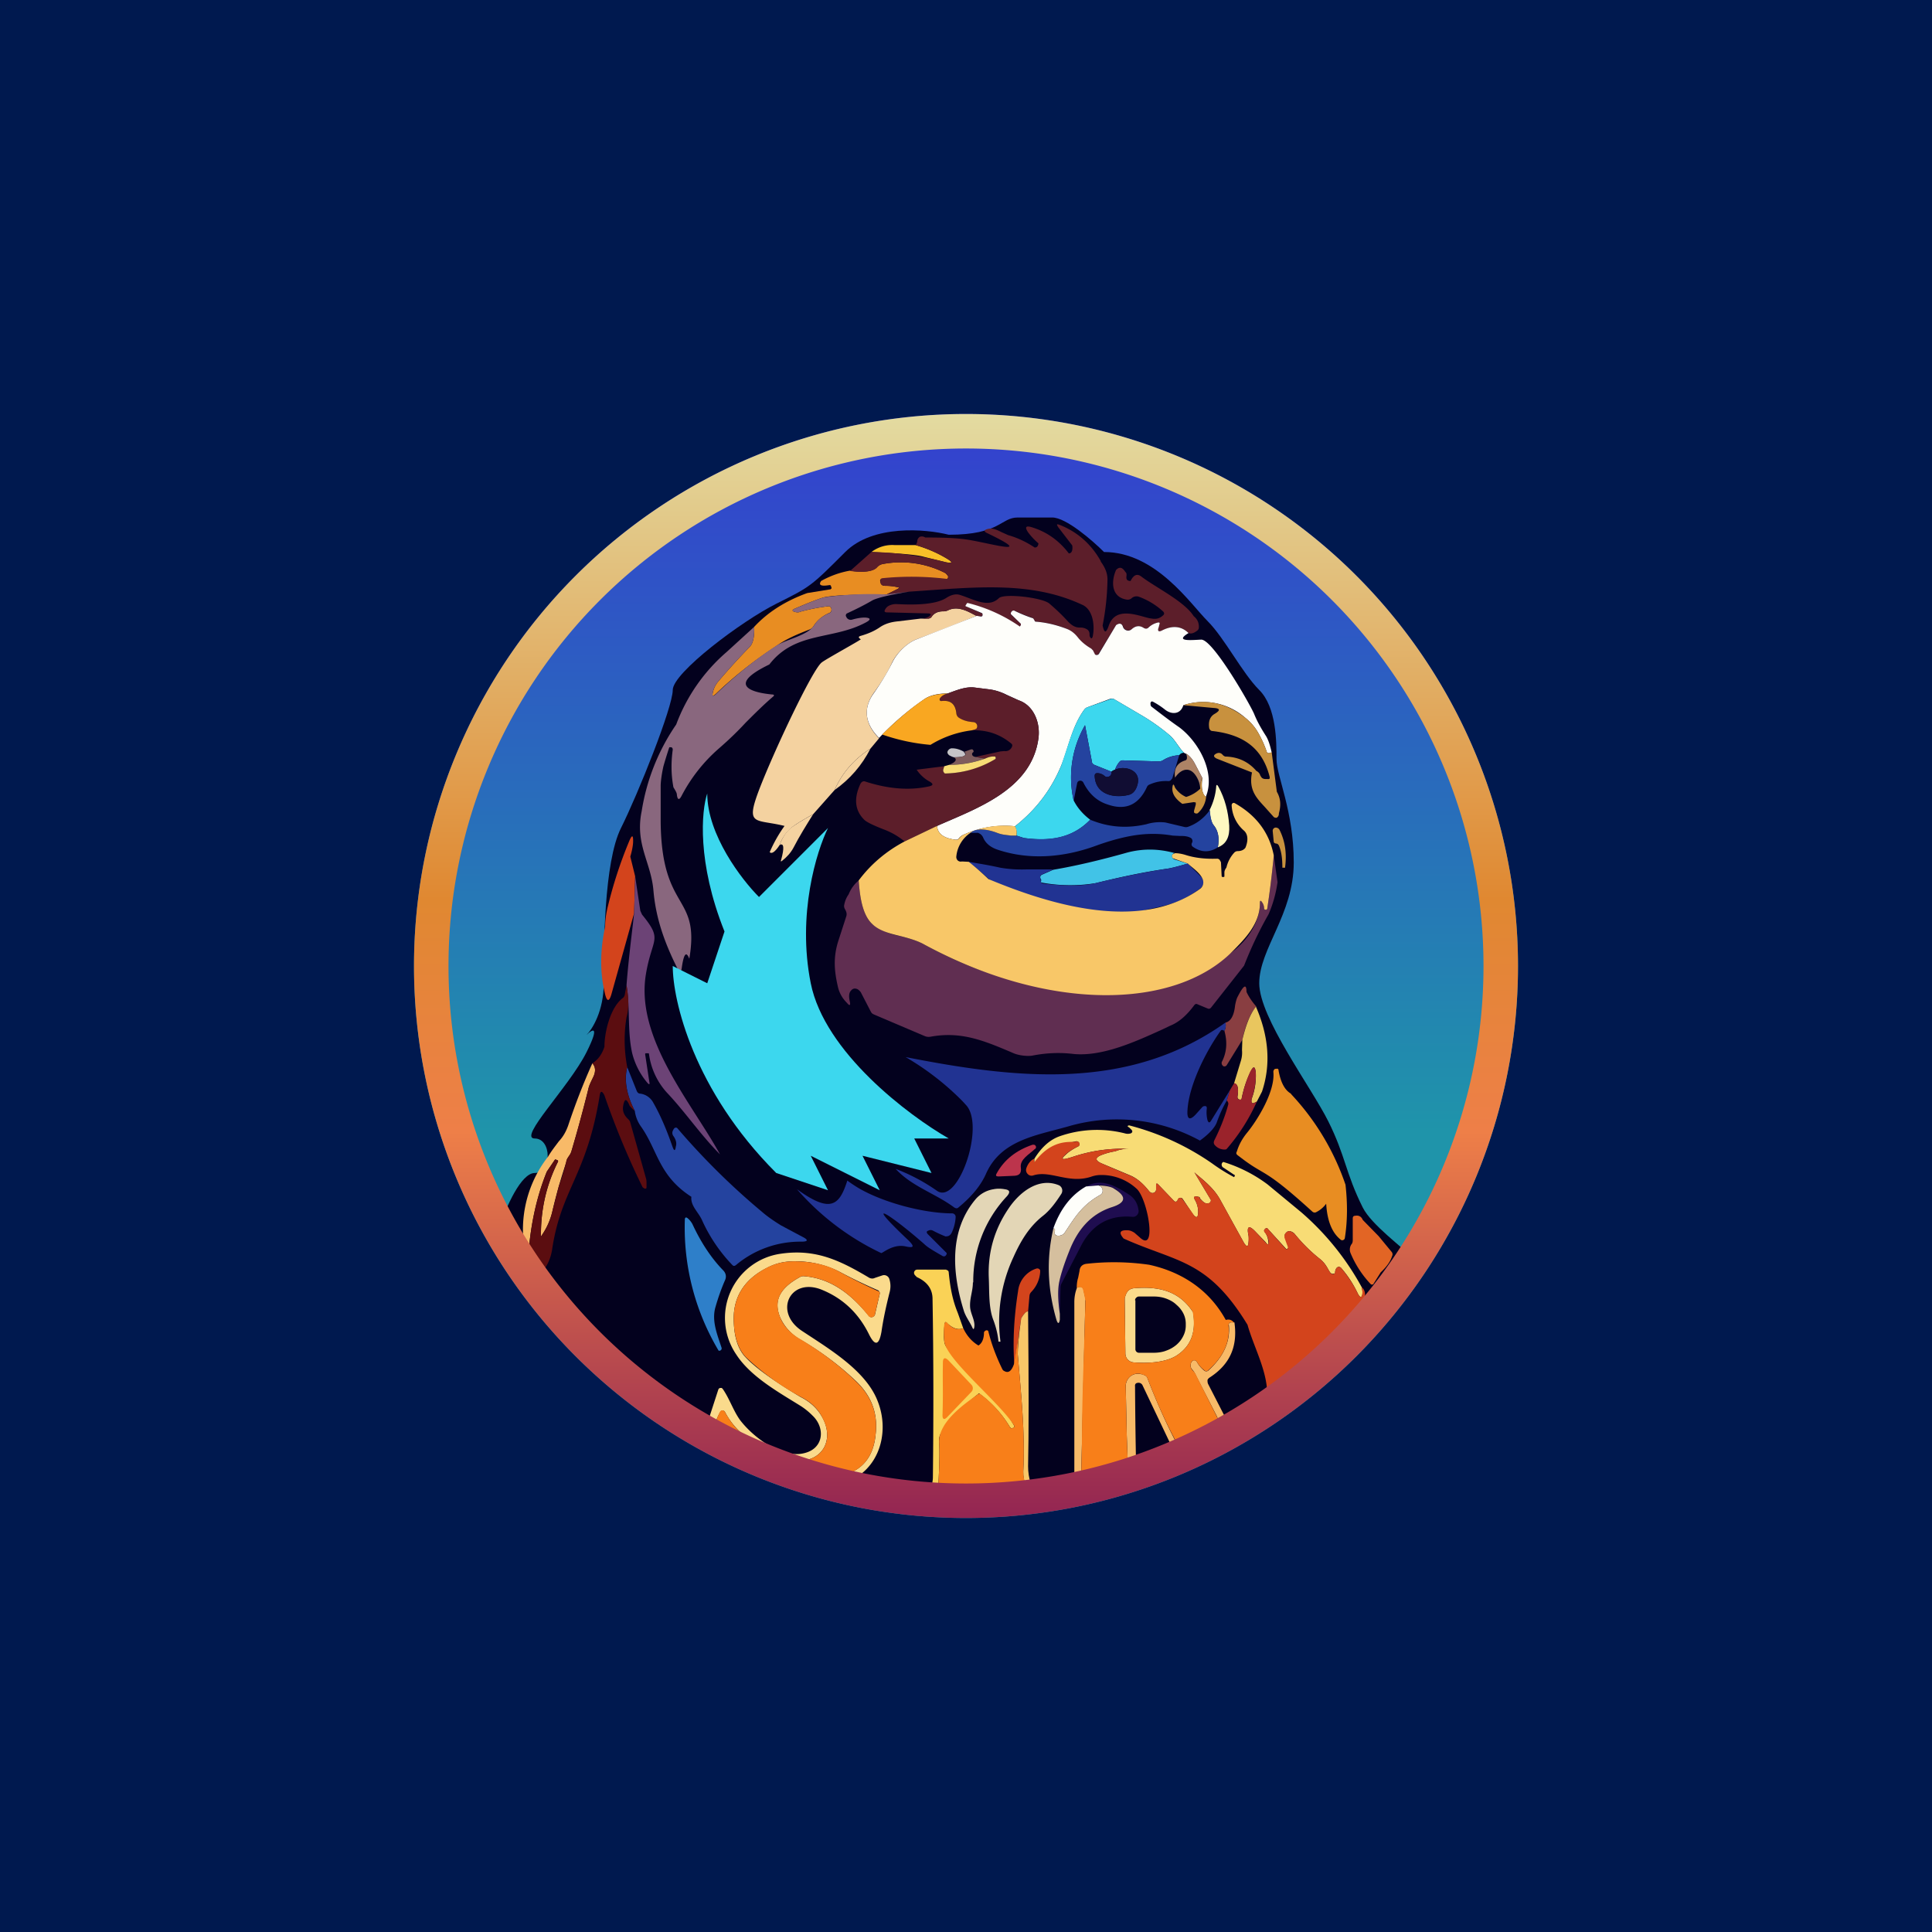 ﻿<?xml version="1.0" standalone="no"?>
<!DOCTYPE svg PUBLIC "-//W3C//DTD SVG 1.1//EN" 
"http://www.w3.org/Graphics/SVG/1.1/DTD/svg11.dtd">
<svg width="56" height="56" viewBox="0 0 56 56" xmlns="http://www.w3.org/2000/svg"><path fill="#00194F" d="M0 0h56v56H0z"/><path d="M44 28a16 16 0 1 1-32 0 16 16 0 0 1 32 0Z" fill="url(#a)"/><path d="M22.5 17.5c1-.5 1-.5 2-1.5.8-.8 2.33-.67 3-.5 1.5 0 1.5-.5 2-.5h1c.4 0 1.17.67 1.5 1 1.5 0 2.5 1.5 3 2s1 1.5 1.5 2 .5 1.5.5 2 .5 1.5.5 3-1 2.5-1 3.5 1.5 3 2 4 .5 1.5 1 2.5c.25.5 1.17 1.17 1.5 1.5l-1 1-1.5 1.5-3 2.5-4.5 2h-4l-4.5-1-4-2-4-5c.17-.5.6-1.5 1-1.5.5 0 .5-1 0-1s1-1.5 1.5-2.5c.4-.8.17-.67 0-.5.17-.17.5-.7.5-1.5 0-1 0-3.5.5-4.5s1.5-3.5 1.5-4 2-2 3-2.5Z" fill="#03011E"/><path d="M25.94 15.8h.6c.35.1.66.24.92.4.16.1.15.13-.03.1l-.65-.16c-.2-.06-.7-.1-1.52-.14a.99.99 0 0 1 .68-.2Z" fill="#F8BF28"/><path d="M26.57 18.53a68 68 0 0 0 1.74-.68l-.05-.02c-.24-.13-.51-.27-.78-.14a.32.32 0 0 1-.14.03c-.15 0-.26.05-.33.15a.12.12 0 0 1-.1.06h-.22a342 342 0 0 1-.67.08c-.2.02-.36.07-.5.16-.17.12-.36.2-.57.26-.07.02-.08.05 0 .1.02.01-1.02.58-1.13.67-.27.2-1.4 2.6-1.82 3.7-.4 1.06-.11.83.74 1.04a4.1 4.1 0 0 0-.43.76c.06.06.16-.01.29-.21.07-.2.18-.36.33-.49.09-.08.3-.21.64-.4l.62-.7c.22-.5.57-.9 1.04-1.2l.25-.3c-.4-.4-.48-.86-.15-1.32.21-.29.4-.59.54-.9.14-.27.43-.55.7-.65Z" fill="#F4D2A0"/><path d="M25.7 17.23c-.9 0-1.5.02-1.8.08-.12.03-.42.14-.88.34-.06.03-.06.06 0 .08.06.02.12.03.18 0a5.53 5.53 0 0 1 .83-.16c.05.02.07.05.07.1a.1.1 0 0 1-.07.1c-.18.08-.34.2-.45.38a.24.24 0 0 1-.1.09c-.36.14-.7.28-1 .5-.61.4-1.2.86-1.74 1.38-.08.07-.1.06-.08-.04a.73.73 0 0 1 .17-.34c.28-.33.58-.66.9-.99.1-.1.14-.3.13-.58.39-.42.9-.75 1.54-.98l.68-.11v-.01l.02-.01a.03.03 0 0 0 0-.03l-.02-.06-.02-.01h-.02c-.25.04-.32 0-.24-.12.27-.15.55-.25.84-.3.2.04.63.07.78-.1a.3.3 0 0 1 .16-.09 2.82 2.82 0 0 1 1.8.25c.04.02.07.06.1.1a.06.06 0 0 1-.01.06.06.06 0 0 1-.06.03 8.47 8.47 0 0 0-1.88 0 .06.06 0 0 0-.02.04l.01.04c.01.08.06.11.13.11.12 0 .25.01.36.04.06 0 .06.02.01.05l-.32.16Z" fill="#E88D22"/><path d="M31.9 16.27c.15.2.21.38.2.57a7.4 7.4 0 0 1-.14 1.29c.05.23.1.23.18 0 .2-.58.88-.27 1.18-.21.13.02.25.05.4-.09.03-.03.03-.06 0-.1a2.1 2.1 0 0 0-.7-.43.21.21 0 0 0-.22.04.17.17 0 0 1-.14.04c-.45-.07-.46-.52-.31-.86.1-.1.18-.08.27.06.03.02.04.06.03.13-.01.09.03.13.12.13.09-.18.19-.22.31-.13.42.32 1.25.72 1.52 1.15.1.08.15.18.15.31 0 .05-.01.08-.05.11-.09.07-.17.1-.25.07-.2-.2-.45-.23-.75-.08-.12.06-.16.02-.11-.1l.01-.05c.01-.03.02-.05 0-.06 0-.02-.02-.02-.06-.01a.57.57 0 0 0-.25.14.12.12 0 0 1-.06.03c-.02 0-.05 0-.08-.02-.12-.08-.24-.06-.35.04a.15.15 0 0 1-.07.03.15.15 0 0 1-.13-.04.16.16 0 0 1-.04-.06c-.04-.1-.1-.12-.21-.05l-.5.82a.08.08 0 0 1-.04.04.08.08 0 0 1-.1-.05.43.43 0 0 0-.03-.08.17.17 0 0 0-.06-.05c-.16-.1-.3-.21-.4-.34a.74.74 0 0 0-.32-.24 2.88 2.88 0 0 0-.87-.2.05.05 0 0 1-.04-.03l-.02-.03a.1.1 0 0 0-.06-.06 3.72 3.72 0 0 1-.5-.2c-.04 0-.07 0-.09.03-.03.04-.03.07 0 .1l.27.25v.04l-.03.04h-.03a4.56 4.56 0 0 0-1.5-.68l-.03.05-.01.03s0 .02.02.02l.45.2.02.01v.04l-.01.03h-.16l-.05-.03c-.24-.13-.51-.27-.78-.14a.32.32 0 0 1-.15.03c-.14 0-.25.05-.32.15a.12.12 0 0 1-.1.06h-.22c.11 0 .2-.03.25-.07.06-.05.05-.07-.03-.08l-1.2-.03c-.07 0-.09-.03-.05-.09a.25.25 0 0 1 .1-.1.46.46 0 0 1 .23-.05c.4.02 1.1.04 1.44-.18.14-.09.27-.12.38-.09.4.12.83.4 1.14.1.15-.15 1.25-.02 1.46.15.2.17.39.35.56.54.1.1.21.17.35.16.07 0 .14.02.2.06.04.03.06.08.06.13 0 .03 0 .06.02.09.03.05.05.04.07-.01.07-.3.02-.79-.3-.93-1.5-.7-3.1-.51-5.02-.38l-.65.08.32-.16c.05-.03.05-.04 0-.05a1.73 1.73 0 0 0-.37-.04c-.07 0-.12-.03-.13-.1v-.05a.06.06 0 0 1 .05-.07 8.48 8.48 0 0 1 1.88.02c.02 0 .03-.03.03-.05v-.03a.22.22 0 0 0-.1-.1 2.82 2.82 0 0 0-1.8-.25.3.3 0 0 0-.16.1c-.15.16-.57.13-.78.1l.62-.55a9.17 9.17 0 0 1 2.17.3c.18.03.19 0 .03-.1a3.9 3.9 0 0 0-.92-.4.24.24 0 0 0 .05-.14c.01-.04.03-.07.07-.1.06-.02.11-.01.16.02.47 0 .88.01 1.21.06.66.1 2.03.51.6-.18-.12-.05-.12-.1.01-.13.14-.03.26.03.38.09l.2.09c.28.08.53.2.77.36.07 0 .1-.04.11-.12a1.93 1.93 0 0 1-.3-.32c-.1-.15-.07-.2.1-.15.43.13.79.38 1.08.76.08 0 .12-.08.1-.23l-.4-.52c-.07-.1-.05-.11.05-.07.5.2.9.55 1.18 1.05Z" fill="#5C1E2A"/><path d="M32.35 18.12c.1-.07.17-.05.2.05a.16.16 0 0 0 .1.1.15.15 0 0 0 .15-.03c.11-.1.23-.12.35-.04.05.03.1.03.14-.01a.57.57 0 0 1 .25-.14c.07-.02.09 0 .06.07l-.01.05c-.05.12-.01.16.1.1.3-.15.56-.12.76.08-.43.26.11.2.37.19.34 0 1.41 1.87 1.53 2.15.08.2.19.4.33.62.07.1.13.27.18.5-.08.03-.12.03-.14-.01a3.2 3.2 0 0 0-.24-.54 1.5 1.5 0 0 0-.38-.45 1.85 1.85 0 0 0-1.8-.37c-.08.27-.34.28-.53.13a2.25 2.25 0 0 0-.35-.23c-.04-.02-.06 0-.07.03a.1.1 0 0 0 0 .05c0 .04.02.06.05.08.26.2.52.4.78.58.54.4 1.07 1.3.77 2.02-.1-.08-.14-.26-.1-.55l-.22-.42c-.08-.15-.17-.24-.25-.28l-.06-.03c-.17-.17-.25-.37-.43-.52-.25-.21-.52-.4-.79-.56l-.8-.47a.14.14 0 0 0-.13-.01l-.65.24a.2.2 0 0 0-.1.08c-.35.48-.46 1.12-.66 1.61-.29.7-.73 1.28-1.34 1.76a2.9 2.9 0 0 0-1.48.24.36.36 0 0 0-.14.1.1.1 0 0 1-.1.05c-.34-.04-.52-.17-.54-.4 1.15-.51 2.74-1.05 2.94-2.54.06-.44-.13-.95-.57-1.1l-.35-.16a1.53 1.53 0 0 0-.52-.16l-.4-.05c-.26-.04-.54.08-.79.17-.3 0-.52.06-.67.16a8.2 8.2 0 0 0-1.32 1.13c-.4-.4-.48-.85-.15-1.3.21-.3.39-.6.54-.9.14-.28.43-.56.7-.66l1.74-.68.12.02c.03 0 .05-.01.05-.04v-.04l-.02-.02-.45-.19c-.03 0-.03-.03-.01-.05l.03-.05h.03a4.56 4.56 0 0 1 1.5.68l.03-.04v-.04l-.26-.25c-.04-.03-.04-.06-.01-.1.03-.04.07-.04.1-.02a4 4 0 0 0 .52.21.1.1 0 0 1 .03.04l.02.03c0 .02.02.03.04.03.26.02.55.08.87.2.14.05.24.13.33.24.1.13.23.24.4.34l.05.05.04.08.02.04a.08.08 0 0 0 .12-.03l.49-.82Z" fill="#FEFEFA"/><path d="M25.29 17.4c.14-.07.5-.16 1.06-.25l-.65.08a10 10 0 0 0-1.8.08c-.12.03-.42.14-.88.34-.06.03-.06.06 0 .08.06.02.12.03.18 0a5.52 5.52 0 0 1 .83-.16c.05.02.07.05.07.1a.1.1 0 0 1-.06.1c-.2.08-.35.2-.46.38-.2.28-.82.39-1.1.58-.61.4-1.19.87-1.74 1.4-.07.06-.1.05-.08-.05a.73.73 0 0 1 .17-.34c.28-.33.58-.66.9-.99.1-.1.14-.3.13-.58l-.8.73A5.14 5.14 0 0 0 19.6 21a6.1 6.1 0 0 0-1 2.51c-.2.96.27 1.48.34 2.3.07.82.33 1.53.7 2.27.05.13.1.12.12-.02.06-.42.13-.5.22-.27.32-1.9-.8-1.33-.83-3.96v-1.08c.01-.18.04-.36.08-.54a13.3 13.3 0 0 1 .17-.55h.05c.03 0 .05.03.05.07-.05.36-.05.72.02 1.09.06.1.1.16.1.22.02.15.07.16.14.02a4.7 4.7 0 0 1 1.06-1.35c.3-.26.56-.51.79-.76.26-.26.52-.52.8-.76.04-.03.03-.06-.03-.06-.72-.07-1.24-.31-.08-.87.75-.97 1.84-.7 2.8-1.22.15-.08.14-.13-.03-.14-.11 0-.23.02-.37.06a.14.14 0 0 1-.16-.06l-.02-.04a.06.06 0 0 1 0-.04.06.06 0 0 1 .03-.04c.28-.13.52-.25.74-.38Z" fill="#89677E"/><path d="m27.16 23.94-.94.45a2.07 2.07 0 0 0-.58-.34c-.31-.12-.5-.21-.58-.28-.28-.27-.32-.62-.12-1.05.04-.07.09-.09.16-.06.63.2 1.23.26 1.8.14.16-.03.17-.08.02-.16a1.05 1.05 0 0 1-.35-.33l.8-.1-.03.1a.1.1 0 0 0 .05.1l.04.01a2.9 2.9 0 0 0 1.43-.44.04.04 0 0 0 0-.04l-.03-.01a.63.63 0 0 0-.28.06l-.28-.05.73-.16.11-.01a.2.2 0 0 0 .21-.1c.03-.05.03-.09-.01-.12-.33-.27-.7-.4-1.15-.38.09-.02.14-.04.15-.06a.11.11 0 0 0 0-.12.12.12 0 0 0-.1-.06.75.75 0 0 1-.42-.13.17.17 0 0 1-.07-.13c-.02-.27-.17-.38-.43-.35h-.02a.05.05 0 0 1-.03-.05v-.02c.04-.07.12-.12.23-.15.25-.09.53-.21.8-.17l.4.05c.17.02.34.08.5.16l.36.16c.44.15.63.66.57 1.1-.2 1.49-1.79 2.03-2.94 2.54Z" fill="#5C1E2A"/><path d="M27.47 20.1c-.11.03-.19.08-.23.15a.05.05 0 0 0 .03.07h.02c.26-.03.4.08.43.35a.17.17 0 0 0 .07.13c.12.08.26.12.42.13a.12.12 0 0 1 .1.06.12.12 0 0 1 0 .12c-.01.02-.06.04-.15.06a3 3 0 0 0-1.19.42 5.69 5.69 0 0 1-1.4-.3c.47-.46.88-.8 1.23-1.03.15-.1.38-.15.67-.16Z" fill="#F9A721"/><path d="m33.1 20.74-.8-.47a.14.14 0 0 0-.13 0l-.65.23a.2.2 0 0 0-.1.08c-.24.33-.37.73-.49 1.1l-.17.51c-.29.7-.73 1.28-1.34 1.76.04.08.06.17.04.27l.22.07c.73.1 1.39.02 1.92-.53-.2-.15-.37-.34-.48-.56a3.03 3.03 0 0 1 .33-2.18l.2 1.06c0 .04.03.07.07.09l.5.2a.28.28 0 0 1 .1-.06.7.7 0 0 1 .13-.23.12.12 0 0 1 .09-.04h.02l1.02.03c.05 0 .1-.01.14-.04.13-.08.28-.13.46-.14a.16.16 0 0 1 .14-.07c-.08-.08-.15-.17-.2-.25-.07-.1-.14-.19-.23-.27-.25-.21-.52-.4-.79-.56Z" fill="#3CD7EE"/><path d="m31.45 21.02.2 1.06c0 .04.03.07.07.09l.5.2c0 .09-.04.14-.12.15a.1.1 0 0 1-.08-.02.35.35 0 0 0-.21-.09c-.06 0-.08.03-.08.08.02.54.56.66.99.55.12-.03.2-.13.25-.3.12-.42-.37-.56-.65-.43a.7.7 0 0 1 .13-.23.13.13 0 0 1 .1-.04l1.03.03c.05 0 .1-.01.14-.04.13-.08.29-.13.46-.14l-.2.67-.05.06a.1.1 0 0 1-.07.02c-.18-.01-.36.02-.54.1a.13.13 0 0 0-.07.06c-.24.53-.62.7-1.14.52-.32-.1-.55-.32-.71-.64a.1.1 0 0 0-.15-.03.1.1 0 0 0-.03.06l-.1.5a3.03 3.03 0 0 1 .33-2.19Z" fill="#24439F"/><path d="M27.94 21.8c.1.1 0 .15-.29.15a.37.37 0 0 1-.1-.04.14.14 0 0 1-.08-.07c-.02-.04 0-.08.03-.11a.13.13 0 0 1 .1-.04c.1 0 .22.03.34.1Z" fill="#C5C4C7"/><path d="M25.23 21.7c-.25.49-.6.89-1.04 1.2.22-.5.57-.9 1.04-1.2Z" fill="#F4D2A0"/><path d="m28.27 21.94.28.05a3.2 3.2 0 0 1-1.04.18c.2-.08.24-.16.14-.22.3 0 .4-.06.3-.16l.2-.07c.03 0 .05 0 .06.03.02.02.01.05-.01.06a.06.06 0 0 0-.02.07c.01.03.04.05.09.06Z" fill="#7F5D5D"/><path d="M34.85 22.55c-.05.09-.07.2-.06.31a.76.76 0 0 0-.13-.38c-.19-.28-.44-.18-.6.06-.04-.26.06-.43.3-.5.05-.02.06-.08.02-.2.08.05.17.14.25.29l.22.42Z" fill="#AD8366"/><path d="m27.37 22.21.14-.04c.36 0 .7-.06 1.04-.18.11-.05.2-.07.28-.06h.02l.01.03a.04.04 0 0 1-.01.04 2.9 2.9 0 0 1-1.46.42.09.09 0 0 1-.03-.03.1.1 0 0 1-.02-.08l.03-.1Z" fill="#F8DC75"/><path d="M32.22 22.36a.28.28 0 0 1 .1-.05c.28-.13.77.01.65.44-.04.16-.13.26-.26.29-.43.1-.96-.01-.98-.55 0-.05.02-.08.08-.08.08 0 .15.03.21.08a.1.1 0 0 0 .08.03c.08-.01.12-.06.12-.16Z" fill="#110D33"/><path d="m36.86 21.8.15 1.15c-.13-.15-.11-.13 0 0 .1.17.13.37.06.62 0 .07-.02.1-.06.13a.08.08 0 0 1-.05 0 .08.08 0 0 1-.05-.03l-.25-.28c-.25-.27-.47-.5-.37-1l-1.02-.4c-.1-.05-.11-.1-.01-.15.07-.03.13-.02.18.04a.16.16 0 0 0 .08.05h.04c.34.02.63.15.86.42.02 0 .03.02.05.03.03.03.05.06.06.1l.04.06c.02.02.06.04.1.04h.07a.1.1 0 0 0 .04 0c.02 0 .03-.03.02-.07-.22-.86-.8-1.22-1.65-1.32-.05 0-.08-.03-.1-.08-.03-.2.02-.34.16-.42.17-.1.16-.16-.04-.17l-.87-.08c.63-.2 1.23-.08 1.8.37.16.13.28.27.38.45a3.14 3.14 0 0 1 .24.54c.02.04.06.04.14 0ZM34.96 23.1c-.11-.08-.15-.26-.11-.55-.05.09-.07.2-.06.31a1 1 0 0 1-.41.24.72.72 0 0 1-.32-.27l-.02-.05c-.02-.05-.04-.05-.05 0-.04.2.06.36.28.52M34.27 23.3l.33-.05.06.01v.06l-.05.18v.05c.02.02.04.03.07.03a.06.06 0 0 0 .05-.02.72.72 0 0 0 .23-.46" fill="#C8913E"/><path d="M35.3 24.56c.05-.27.01-.48-.12-.64-.06-.06-.1-.21-.12-.44.11-.22.17-.44.19-.65 0-.1.03-.1.07-.02.18.33.28.7.31 1.12.02.33-.09.54-.33.63Z" fill="#FEF8C1"/><path d="M23.57 23.6c-.2.32-.4.64-.57.97-.08.15-.2.28-.33.38-.03.03-.05.02-.03-.02.1-.36.08-.5-.04-.44.07-.2.17-.36.32-.49.1-.08.31-.21.65-.4Z" fill="#F4D2A0"/><path d="m36.98 24.45-.03-.01a.06.06 0 0 1-.03-.04l-.03-.31a.1.1 0 0 1 .03-.08.09.09 0 0 1 .08-.02c.05.01.08.04.1.09.15.31.2.66.15 1.05 0 .02-.01.03-.03.02h-.05c0-.24-.02-.45-.1-.64-.02-.04-.05-.06-.09-.06Z" fill="#C8913E"/><path d="M35.18 23.92c-.05-.06-.1-.21-.11-.44-.16.22-.37.39-.62.48a.19.19 0 0 1-.12.01l-.55-.13a1.34 1.34 0 0 0-.55.05c-.57.13-1.1.09-1.63-.13-.53.55-1.2.62-1.92.53l-.22-.07h-.16c-.13-.02-.25-.02-.4-.08-.21-.08-.57-.17-.77 0h.22l.04.02c.04.02.07.05.1.1.07.18.22.3.43.37.93.31 1.92.22 2.83-.11.3-.11.6-.2.88-.26.46-.1.9-.12 1.36-.04l.2.01c.1 0 .21 0 .31.05a.1.1 0 0 1 .06.07.1.1 0 0 1 0 .06l-.01.02a.09.09 0 0 0-.01.06c0 .02.02.04.03.05.24.17.48.18.73.02.05-.27.01-.48-.12-.64Z" fill="#24439F"/><path d="M34.06 24.73c-.04 0-.06.02-.07.03a.1.1 0 0 0 .05.15l.39.12c-.31.09-.51.14-.6.15-.7.1-1.39.25-2.08.42a4.56 4.56 0 0 1-1.57-.02.08.08 0 0 1 0-.06c0-.02 0-.03-.02-.05-.02-.06 0-.1.05-.12l.32-.14c.65-.11 1.37-.28 2.15-.5.46-.12.92-.11 1.38.02Z" fill="#41C3E7"/><path d="M18.27 24.83c.04-.14.07-.27.08-.4.01-.24-.03-.25-.12-.03a12.5 12.5 0 0 0-.61 1.87c-.05.2-.08.4-.08.59-.15.7-.15 1.34-.01 1.92.06.27.13.27.2.01l.65-2.32.03-1.07-.14-.57Z" fill="#D3441C"/><path d="m30.53 25.2-.33.15c-.05.02-.06.06-.04.12l.01.05a.08.08 0 0 0 .01.06.07.07 0 0 0 .05.03c.67.08 1.17.07 1.52-.01.7-.17 1.38-.31 2.08-.42.09-.01.29-.06.6-.15l.38.38a.23.23 0 0 1 .04.28.23.23 0 0 1-.07.07c-.18.13-.37.25-.57.34-.33.15-.7.2-1.06.29-.83.21-2.52.29-3.52-.43a3.01 3.01 0 0 1-.98-.49 9.3 9.3 0 0 0-.58-.49c.3.05.61.1.92.17.23.04.49.06.77.05h.77Z" fill="#213392"/><path d="M18.72 28.25c-.3 1.86 1.33 3.72 2.15 5.21-.56-.56-1-1.22-1.54-1.79a2.07 2.07 0 0 1-.52-1.13l-.01-.01h-.07c-.02 0-.03 0-.03.03l.12.79c.02.09 0 .1-.06.03a2.13 2.13 0 0 1-.44-.87c-.14-.66-.05-1.3-.16-1.95.06-.8.18-1.69.22-2.09l.03-1.07.15 1 .05.11c.62.76.29.65.11 1.74Z" fill="#6C4376"/><path d="M36.06 27.99c.2-.51.43-1 .71-1.49a3.57 3.57 0 0 0 .26-.93l-.11-.78a26.99 26.99 0 0 1-.19 1.56l-.03.02c-.04 0-.06-.01-.06-.05a.3.3 0 0 0-.06-.17c-.04-.06-.06-.05-.06.02 0 .8-.76 1.6-1.5 1.74-3.34.59-4.86 1.3-8.28-.56-.2-.1-.42-.16-.65-.22a1.8 1.8 0 0 1-.8-.34c-.31-.28-.37-.86-.4-1.27a.99.99 0 0 0-.29.4c-.07.1-.11.2-.13.31-.01.04 0 .08.02.12.05.08.06.15.04.21l-.23.71c-.15.47-.12.86-.02 1.3.04.2.13.36.27.5.08.1.11.07.08-.05-.02-.1-.04-.23.04-.31.05-.06.11-.07.18-.04.04.02.07.05.1.09l.29.56c.02.04.04.06.08.08l1.48.63a.3.3 0 0 0 .17.02c.87-.16 1.52.1 2.32.44l.07.03c.15.07.39.1.55.08.4-.08.8-.1 1.21-.05.84.08 1.8-.36 2.59-.72l.21-.1c.25-.1.48-.3.7-.6.03-.03.05-.04.09-.02l.29.12c.04.02.07.01.1-.02l.96-1.22Z" fill="#602E51"/><path d="M36.13 28.75c.06.13.15.27.28.42-.18.23-.31.55-.4.97l-.45.73a.08.08 0 0 1-.08.04c-.02 0-.04-.02-.06-.05l-.01-.03v-.04c.15-.28.17-.59.08-.91a.35.35 0 0 0 .03-.24c.15-.03.25-.2.28-.5.02-.1.04-.19.08-.26.17-.33.25-.37.25-.13Z" fill="#893E41"/><path d="M36.4 29.17c.38.87.44 1.69.18 2.47l-.15.29-.08.04c-.05.02-.07 0-.08-.05l.01-.07c.1-.26.13-.52.12-.75-.02-.2-.07-.21-.15-.04-.11.22-.2.48-.26.78 0 .02-.02.04-.04.04l-.03-.01a.08.08 0 0 1-.05-.09c.04-.24 0-.37-.1-.38l.2-.66a.8.8 0 0 0 .03-.3l.01-.3c.1-.42.22-.74.4-.97Z" fill="#E9C65E"/><path d="M35.49 29.88a.35.35 0 0 0 .03-.24c-2.81 2-6.06 1.63-9.27 1 .6.35 1.16.78 1.66 1.29l.1.11c.55.62-.25 2.92-.86 2.47a5.47 5.47 0 0 0-1.19-.63c.48.52 1.15.71 1.7 1.12.05.03.09.03.12 0 .39-.32.66-.65.81-1 .44-.96 1.46-1.09 2.37-1.35a5.02 5.02 0 0 1 3.82.41c.28-.2.44-.39.49-.53.08-.22.17-.43.29-.63l.09-.3-.55.89c-.04.06-.07.06-.1-.02a.94.94 0 0 1-.02-.34c0-.05-.01-.07-.06-.07a.1.1 0 0 0-.08.04l-.17.19c-.18.2-.27.16-.25-.11.04-.72.53-1.7.96-2.3.02-.03.04-.03.07-.02l.04.02Z" fill="#213392"/><path d="m18.18 30.93.28.7c.02.04.05.07.1.07a.5.5 0 0 1 .38.27c.2.35.38.77.55 1.26.05.14.08.14.1 0 .03-.1 0-.2-.07-.3a.15.15 0 0 1-.01-.17l.02-.04.02-.02a.06.06 0 0 1 .09.01c.72.84 1.53 1.65 2.44 2.41.16.14.35.27.56.4l.62.33c.18.09.16.14-.03.14a2.9 2.9 0 0 0-1.9.68c-.04.03-.07.03-.1 0a4.6 4.6 0 0 1-.88-1.3c-.1-.23-.34-.42-.31-.68-.96-.62-.97-1.35-1.47-2.05a1 1 0 0 1-.17-.44c-.24-.46-.31-.89-.22-1.27Z" fill="#24439F"/><path d="M36.43 31.93a5.53 5.53 0 0 1-.88 1.38.15.15 0 0 1-.06.01.37.37 0 0 1-.27-.12c-.04-.04-.05-.09-.02-.15.16-.32.3-.66.4-1.03.01-.04 0-.08-.04-.12l.09-.3.12-.2c.1 0 .14.14.1.38a.08.08 0 0 0 .04.09h.04c.02 0 .03 0 .04-.03.06-.3.15-.56.25-.78.1-.17.14-.16.16.04.01.23-.03.49-.12.75 0 .03-.01.05 0 .07 0 .05.02.07.07.05l.08-.04Z" fill="#9A232B"/><path d="M37.42 31.7c-.18-.1-.3-.33-.36-.67 0-.05-.03-.06-.07-.05h-.03a.1.1 0 0 0-.05.1c.05.55-.45 1.37-.76 1.75-.14.17-.24.35-.3.55-.03.05-.01.08.03.11l.08.06c.74.57.64.26 2.08 1.57a.1.1 0 0 0 .1.02.8.8 0 0 0 .3-.25c.03.5.17.85.43 1.05a.07.07 0 0 0 .07 0 .07.07 0 0 0 .04-.05c.08-.5.08-1.02.02-1.55a7.22 7.22 0 0 0-1.58-2.63Z" fill="#E88D22"/><path d="M30 33.3c-.16.16-.45.3-.41.55.02.15-.04.22-.18.23l-.46.02c-.08 0-.1-.02-.06-.09.22-.4.57-.67 1.04-.83h.04l.03.01c.04.04.04.08 0 .12Z" fill="#BC344C"/><path d="M16.17 33.68c-.34.68-.5 1.4-.49 2.16.17-.24.28-.49.34-.77a15.24 15.24 0 0 1 .4-1.4c0-.07.04-.11.07-.16a.44.44 0 0 0 .07-.13c.18-.6.34-1.2.49-1.8.01-.07.06-.19.14-.35.08-.16.08-.3-.02-.41-.27.6-.5 1.2-.7 1.8-.06.17-.14.32-.27.46-.12.16-.23.3-.31.44a3.44 3.44 0 0 0-.59 3.1c.05-.99.23-1.87.55-2.66l.23-.34c.01-.01.03-.02.05 0l.03.01c.02.01.02.03.01.05Z" fill="#F8BA68"/><path d="M18.16 28.56c.07.38.07.68 0 .93-.08.48-.07.96.02 1.44-.1.38-.02.8.22 1.27a.95.95 0 0 1-.15-.15c-.09-.22-.15-.22-.19.02-.02.14.03.26.15.37.03.03.05.06.06.1l.45 1.6c.02.06.02.11.02.17v.1c0 .04-.02.05-.06.04a.2.2 0 0 1-.03-.02.07.07 0 0 1-.03-.03 23.05 23.05 0 0 1-1.1-2.65c-.07-.14-.12-.14-.14.02-.38 2.33-1.12 2.69-1.38 4.47-.04.23-.13.44-.28.62l-.01.14-.04-.1c0-.03-.03-.03-.06-.02l-.07.03c-.04.02-.07 0-.1-.03a.74.74 0 0 1-.14-.27c.05-.98.23-1.86.55-2.65l.23-.34c.01-.01.03-.02.05 0l.03.01c.02.01.02.03.01.05-.34.68-.5 1.4-.49 2.16.17-.24.28-.49.34-.77l.18-.7c.09-.24.16-.47.21-.7.03-.12.12-.19.15-.29a43.89 43.89 0 0 0 .51-1.88c.02-.07.07-.16.12-.27.08-.16.08-.3-.02-.41.16-.1.28-.26.35-.48 0-.42.17-1.14.53-1.41a.16.16 0 0 0 .06-.1l.05-.27Z" fill="#5B0D10"/><path d="M30.72 38.08c-.06-.4-.06-.7-.02-.92.04-.2.13-.49.28-.89.24-.62.63-1.09 1.25-1.28.41-.13.43-.3.07-.54a1.06 1.06 0 0 0-.46-.1l-.35.04c.44-.26.87 0 1.24.24.15.1.24.24.27.44a.17.17 0 0 1-.1.19.17.17 0 0 1-.08.01c-.66-.06-1.16.22-1.48.83l-.57 1.1a.28.28 0 0 0-.03.11l-.02.77Z" fill="#1F0D50"/><path d="M28.94 38.87c-.02-.2-.07-.4-.14-.59-.15-.37-.12-.83-.14-1.25-.03-.74.17-1.41.58-2.01.31-.46.86-.9 1.44-.67a.17.17 0 0 1 .1.1.18.18 0 0 1-.02.16c-.15.23-.32.47-.54.64-.4.32-.64.73-.85 1.2a4.4 4.4 0 0 0-.37 2.44h-.03c-.02 0-.03 0-.03-.02Z" fill="#E3D6B6"/><path d="M39.47 37.31a7.84 7.84 0 0 0-1.75-2.17l-.98-.81a4.2 4.2 0 0 0-1.28-.65l-.02.01a.1.1 0 0 0-.03.06c0 .05.02.08.06.1l.3.2c.02 0 .02.01.02.02v.02l-.02.03a5.3 5.3 0 0 1-.64-.4 7.49 7.49 0 0 0-2.4-1.1c-.06.01-.06.03 0 .06l.07.07c.03.04.03.07-.02.1a.3.3 0 0 1-.18 0 3.29 3.29 0 0 0-1.9.09c-.27.1-.51.31-.72.65v.1l.02.03a.07.07 0 0 0 .07.03c.01 0 .02 0 .03-.02.34-.32.6-.56 1.1-.65.03 0 .06.01.08.05l.01.04c0 .03-.02.05-.04.06-.16.08-.28.16-.37.25-.12.1-.1.14.05.1l.14-.04a4.5 4.5 0 0 1 1.65-.24h-.01a.92.92 0 0 0-.38.07 1.9 1.9 0 0 0-.38.1c-.22.08-.22.17 0 .26l.81.34c.19.08.37.23.55.46.02.02.04.04.08.05a.1.1 0 0 0 .06-.01.1.1 0 0 0 .06-.1v-.11c0-.06.02-.07.06-.03l.46.48a.06.06 0 0 0 .05.02c.03 0 .05-.03.06-.05a.08.08 0 0 1 .06-.06.08.08 0 0 1 .08.03l.28.42c.12.16.17.14.17-.06a.69.69 0 0 0-.1-.34c-.03-.07-.02-.1.06-.09l.09.02-.01.02c.08.1.14.15.19.16.05 0 .1 0 .12-.03.02-.03.03-.07 0-.1l-.46-.77.04.04c.28.23.53.44.7.74a319.62 319.62 0 0 0 .7 1.27c.08.12.12.12.13-.03a.6.6 0 0 0 0-.18c-.06-.28.01-.32.2-.12l.29.3c.07.1.1.09.08-.03a.5.5 0 0 0-.11-.27.06.06 0 0 1 0-.06l.03-.03a.05.05 0 0 1 .04-.01.05.05 0 0 1 .03.02l.52.57a.04.04 0 0 0 .03.02l.04-.04v-.03a5.53 5.53 0 0 1-.1-.33c0-.03.01-.05.03-.07.04-.05.08-.06.14-.05.05.02.09.04.12.08.22.27.46.51.74.73.12.1.18.2.25.33l.02.03.02.03.04.03a.1.1 0 0 0 .05 0h.03a.06.06 0 0 0 .02-.05.2.2 0 0 1 .03-.1.1.1 0 0 1 .07-.05.1.1 0 0 1 .08.04c.2.23.35.47.47.72.08.16.13.15.15-.03l-.03-.14Z" fill="#F8DC75"/><path d="M31.84 34.36c.08.03.13.09.12.17a.12.12 0 0 1-.06.1c-.54.3-.74.65-1.04 1.1a.2.2 0 0 1-.12.08.2.2 0 0 1-.12 0c-.04-.02-.06-.05-.05-.1.02-.08 0-.11-.04-.1.2-.56.51-.97.95-1.22l.36-.03Z" fill="#FEFEFA"/><path d="M30.72 38.08v.17c-.02.13-.06.13-.1 0-.26-.9-.29-1.77-.09-2.63.05-.02.06.01.04.1 0 .04 0 .07.05.09a.2.2 0 0 0 .12 0 .2.2 0 0 0 .12-.08c.3-.45.5-.8 1.04-1.1a.12.12 0 0 0 .06-.1c0-.08-.03-.14-.12-.17.23.01.38.04.46.1.36.22.34.4-.07.53-.62.2-1 .66-1.24 1.28-.16.4-.25.7-.29.9-.04.2-.04.51.02.91Z" fill="#D5BF9E"/><path d="M28.2 37.17c0 .26-.1.47-.08.73.02.2.15.38.12.57-.01.07-.03.07-.06 0-.08-.17-.2-.32-.25-.5-.34-1.1-.41-2.3.34-3.2a.86.86 0 0 1 .53-.3c.1-.02.21-.02.32 0 .15.02.17.08.07.2a3.6 3.6 0 0 0-.98 2.5Z" fill="#E3D6B6"/><path d="M24.89 34.44a4.22 4.22 0 0 1-.33-.22c-.23.72-.48.96-1.46.25a7.5 7.5 0 0 0 2.44 1.85c.03.02.34-.28.72-.19.23.05.25 0 .08-.17-1.4-1.32-.53-.76.45.1.1.1.28.2.52.34.05.03.09.02.12-.03l.01-.03v-.02l-.55-.55c-.04-.05-.04-.08.02-.1a.14.14 0 0 1 .13 0 3.6 3.6 0 0 0 .37.17l.07-.01a.18.18 0 0 0 .1-.09c.07-.14.11-.3.12-.46a.1.1 0 0 0-.03-.08.1.1 0 0 0-.07-.03c-.8 0-1.97-.3-2.71-.73Z" fill="#213392"/><path d="M20.07 35.48c.26.56.56 1 .89 1.34.09.09.1.2.05.3-.1.23-.19.48-.27.76-.12.4.05.8.17 1.17.02.05 0 .08-.04.1h-.04a6.96 6.96 0 0 1-.98-3.79c0-.07.03-.09.08-.05.06.05.1.1.14.17Z" fill="#2E7FC9"/><path d="M39.5 35.36c-.04-.1-.12-.14-.22-.12-.05 0-.07.03-.07.08v.63c0 .04-.01.09-.04.12a.27.27 0 0 0-.02.26 2.95 2.95 0 0 0 .59.9.05.05 0 0 0 .04 0h.02l.22-.35c.17-.16.28-.31.33-.47a.11.11 0 0 0-.01-.12l-.38-.46-.46-.47Z" fill="#E26525"/><path d="M24.82 42.82a.3.3 0 0 0-.22.04.35.35 0 0 1-.13.03l-.45.05c-.04 0-.07-.01-.07-.05v-.04c0-.04.01-.06.05-.07.16-.02.3 0 .47-.03.54-.15.85-.54.91-1.17.07-.6-.11-1.1-.55-1.53-.47-.45-1.01-.86-1.61-1.21a1.4 1.4 0 0 1-.6-.64c-.25-.57.09-.92.56-1.18a.2.2 0 0 1 .11-.03c.8.06 1.39.53 1.9 1.16a.1.1 0 0 0 .14 0 .1.1 0 0 0 .03-.04l.14-.61a.1.1 0 0 0-.05-.1 15.1 15.1 0 0 1-1.14-.55 2.81 2.81 0 0 0-1.3-.29c-.28 0-.54.06-.8.2-.66.34-.98.87-.94 1.58.02.45.13.77.33.99.31.33.85.71 1.6 1.16.3.15.52.36.66.64.29.58.02 1.16-.63 1.21-.28.02-.57-.05-.86-.2-.26-.15-.51-.31-.76-.5a2.17 2.17 0 0 1-.6-.72.08.08 0 0 0-.13 0c-.12.21-.2.44-.21.7 0 .04 0 .07.03.1.05.05.05.08 0 .1a.48.48 0 0 1-.27-.19.14.14 0 0 1-.01-.12l.4-1.23a.07.07 0 0 1 .06-.05h.04l.03.03c.2.29.3.62.5.9.38.5 1.23 1.15 1.9.95.53-.15.57-.73.2-1.08a2 2 0 0 0-.33-.27c-.64-.4-1.46-.85-1.88-1.5a1.88 1.88 0 0 1 1.29-2.92c1.02-.15 1.73.2 2.57.7.05.02.1.03.16 0l.21-.07a.16.16 0 0 1 .21.11c.04.13.04.26 0 .4-.1.4-.18.77-.23 1.12-.07.4-.19.43-.37.06-.3-.6-.75-1.03-1.37-1.28-.91-.36-1.4.65-.56 1.2.8.53 1.87 1.16 2.2 2.06.3.78.1 1.73-.63 2.18Z" fill="#FADA8C"/><path d="M29.8 38.01c-.06 0-.12.07-.2.2l-.2 1.33c-.05-.72 0-1.42.11-2.12a.77.77 0 0 1 .53-.65.09.09 0 0 1 .11.05v.05a.92.92 0 0 1-.26.58.18.18 0 0 0-.05.11l-.04.45Z" fill="#D3441C"/><path d="M27.92 38.5c-.16.06-.3 0-.46-.14-.05-.06-.07-.05-.08.02-.02.17-.03.33-.01.5.02.21.25.36.4.5.24.23.36.53.69.64.04.01.07.04.09.09l.04.13.04.08.42.43.35.58v.04l-.04.02c-.04.02-.07 0-.09-.03a3.29 3.29 0 0 0-.89-.97s-.02 0-.03.02c-.36.27-.63.6-.83.98a.1.1 0 0 1-.07.06c-.17.02-.24.14-.23.36.02.23.01.64-.02 1.22-.12.13-.17.28-.13.43a.1.1 0 0 1-.04.1c-.05.05-.13.07-.23.06a.29.29 0 0 1-.16-.04c-.04-.03-.04-.06 0-.09a.77.77 0 0 0 .4-.66c.02-1.75.02-3.48-.01-5.18 0-.29-.16-.5-.45-.63a.12.12 0 0 1-.03-.03c-.06-.05-.07-.1-.04-.15l.03-.03.04-.01h.84l.06.03a.1.1 0 0 1 .02.06c.04.4.1.77.26 1.16l.16.45Z" fill="#FAD256"/><path d="m31.46 37.69-.1 4.16-.02.86c0 .2.1.28.29.23l.85-.22a.28.28 0 0 0 .15-.1.29.29 0 0 0 .06-.19l-.03-.82-.03-1.43a.37.37 0 0 1 .14-.29.35.35 0 0 1 .3-.06c.04 0 .08.02.12.04.03.01.06.04.07.08.25.65.52 1.26.81 1.82.1.17.23.21.41.12l.62-.31a.38.38 0 0 0 .19-.23.4.4 0 0 0-.02-.3l-.6-1.17a.7.7 0 0 0-.1-.17c-.07-.07-.08-.15-.03-.24l.03-.03a.09.09 0 0 1 .09 0l.03.03c.06.11.14.2.22.26.04.03.08.02.11 0 .44-.4.64-.83.6-1.31-.01-.05 0-.08.06-.09h.1c.1.7-.13 1.22-.72 1.6A.16.16 0 0 0 35 40c0 .04 0 .08.02.12l.59 1.15c.03.05.02.1-.03.13-.43.28-.87.52-1.33.73a.18.18 0 0 1-.14 0 .18.18 0 0 1-.1-.1l-.89-1.87a.13.13 0 0 0-.11-.08c-.08 0-.12.03-.11.11a148.8 148.8 0 0 0 .03 2.28l.07.15c.03.04.01.08-.04.1a7.4 7.4 0 0 1-1.93.41c-.15.01-.17-.04-.07-.16l.13-.14a.19.19 0 0 0 .05-.13v-4.96c0-.15.03-.3.08-.42.1-.04.16-.02.18.04l.07.32Z" fill="#F8BA68"/><path d="M34.58 38.02c.1.59-.06 1.01-.49 1.28-.33.2-.84.22-1.23.19a.26.26 0 0 1-.17-.08.27.27 0 0 1-.07-.18l-.02-1.6c.04-.15.09-.27.27-.29.7-.06 1.3.07 1.7.68Z" fill="#FADA8C"/><path d="M32.9 37.69a.1.1 0 0 1 .04-.08.1.1 0 0 1 .07-.03h.44c.12 0 .24.02.35.06.11.04.22.1.3.18a.8.8 0 0 1 .2.25c.05.1.07.2.07.3v.05c0 .1-.02.2-.07.3a.8.8 0 0 1-.2.26.94.94 0 0 1-.3.17c-.1.04-.23.06-.35.06h-.44a.1.1 0 0 1-.07-.03.1.1 0 0 1-.03-.07v-1.42Z" fill="#03011E"/><path d="M29.8 38.01c.02 2.07.02 3.56 0 4.49 0 .35.1.67.33.97l-.26-.02c-.04 0-.06-.03-.07-.08-.03-.26-.15-.43-.14-.72.06-1.14-.07-2.28-.16-3.4 0-.16.02-.5.1-1.04.08-.13.14-.2.2-.2Z" fill="#F8C768"/><path d="M32.33 33.37a1.9 1.9 0 0 0-.38.1c-.22.08-.22.17 0 .26a53.8 53.8 0 0 0 .8.34c.2.08.38.23.56.46.02.02.04.04.08.05a.1.1 0 0 0 .06-.01.1.1 0 0 0 .06-.1v-.11c0-.06.02-.07.06-.03l.46.48.02.02h.05c.02-.02.03-.03.03-.05a.08.08 0 0 1 .03-.04.08.08 0 0 1 .04-.02.08.08 0 0 1 .07.03l.3.42c.1.16.16.14.16-.06a.69.69 0 0 0-.1-.34c-.04-.07-.02-.1.05-.09l.1.02-.02.02c.09.1.15.15.2.16.05 0 .1 0 .11-.03.03-.03.04-.07.01-.1l-.46-.77.04.04c.27.23.53.44.7.74l.7 1.27c.08.12.12.12.13-.03v-.18c-.06-.28.01-.32.2-.12l.28.3c.08.1.11.09.1-.03a.5.5 0 0 0-.12-.26.06.06 0 0 1 0-.07l.03-.03a.05.05 0 0 1 .04-.01h.02l.01.02.51.57.02.02h.02c.02-.01.03-.02.03-.04v-.03a5.57 5.57 0 0 1-.1-.27c0-.05 0-.1.04-.13.04-.05.08-.06.14-.05.04.02.08.04.12.08.22.27.46.51.74.73.12.1.18.2.25.33l.04.06c.02.03.04.04.08.04.02 0 .03 0 .04-.02a.06.06 0 0 0 .02-.04.2.2 0 0 1 .03-.1.1.1 0 0 1 .07-.05.1.1 0 0 1 .08.04c.19.23.35.47.47.72.08.16.13.15.14-.03l-.02-.14c.08.06.11.16.09.32 0 .04-.03.08-.06.1a20.43 20.43 0 0 1-2.73 2.71c-.03 0-.04-.02-.04-.08-.02-.67-.39-1.32-.57-1.96-1.16-1.9-2.03-1.8-3.59-2.5-.15-.17-.11-.25.11-.24.06 0 .12.02.2.07l.15.13c.52.5.24-1.1-.08-1.4a1.5 1.5 0 0 0-1.1-.4.88.88 0 0 0-.23.05c-.65.21-1.18-.2-1.67-.04a.15.15 0 0 1-.16-.04.16.16 0 0 1-.04-.17.52.52 0 0 1 .12-.2.3.3 0 0 1 .1-.07l.01.1c.52-.69 1.02-.57 1.21-.6.04-.01.07 0 .1.04v.04c0 .03-.02.05-.04.06-.16.08-.29.16-.38.25-.11.1-.1.14.06.1l.14-.04a4.5 4.5 0 0 1 1.65-.24h-.01a.92.92 0 0 0-.38.07Z" fill="#D3441C"/><path d="M27.33 39.5c0-.15.06-.17.17-.06l.66.7a.15.15 0 0 1 0 .2l-.69.72c-.1.11-.16.09-.15-.07.02-.69 0-.82.01-1.49ZM25.38 41.58c-.06.63-.37 1.02-.9 1.17-.1.02-.2.02-.3.02l-.18.01c-.04 0-.06.03-.05.07v.04c0 .04.03.06.07.05l.45-.05c.05 0 .09-.01.13-.03a.3.3 0 0 1 .22-.04c-.56.34-1.26.28-1.86.06-.79-.28-1.54-.64-2.26-1.06.05-.02.05-.05 0-.1a.13.13 0 0 1-.03-.1c.02-.26.09-.49.2-.7a.08.08 0 0 1 .07-.04.08.08 0 0 1 .07.04c.16.3.36.54.6.73.25.18.5.34.76.48.29.16.58.23.86.21.65-.05.92-.63.63-1.2-.13-.29-.35-.5-.65-.65a7.65 7.65 0 0 1-1.6-1.16c-.2-.22-.32-.54-.34-.99-.04-.71.28-1.24.95-1.59.25-.13.51-.19.79-.19.52 0 .95.1 1.3.29a15.1 15.1 0 0 0 1.18.59.1.1 0 0 1 .01.06l-.14.6a.1.1 0 0 1-.08.08.1.1 0 0 1-.1-.03c-.5-.63-1.08-1.1-1.89-1.16a.2.2 0 0 0-.11.03c-.47.26-.8.6-.56 1.18.1.24.3.46.6.63.6.36 1.14.77 1.6 1.22.45.43.63.94.56 1.53Z" fill="#F87F19"/><path d="M29.6 38.21a6.2 6.2 0 0 0-.1 1.03c.09 1.12.22 2.28.16 3.4 0 .18.04.3.07.43.03.1.06.2.07.3 0 .05.03.07.07.08l.26.02c-.32.08-.66.13-1.02.14-.95.04-1.72.04-2.31.01.1 0 .18-.01.23-.06a.1.1 0 0 0 .04-.1c-.04-.15 0-.3.13-.43.03-.58.04-.99.02-1.22-.02-.64.85-1.19 1.13-1.4a.06.06 0 0 1 .07 0c.35.26.63.58.85.95.02.04.05.05.09.03l.03-.02c.02-.01.02-.02.01-.04-.39-.65-1.99-1.93-2.03-2.46a2.29 2.29 0 0 1 0-.48c.02-.08.05-.09.1-.03.14.15.3.2.45.14.1.21.24.38.44.5.1-.06.15-.18.16-.33 0-.04 0-.07.02-.08a.08.08 0 0 1 .05-.03c.03 0 .05 0 .06.04.09.36.22.71.4 1.08.01.02.03.05.06.06.12.07.21 0 .28-.2l.21-1.33Z" fill="#F87F19"/><path fill-rule="evenodd" d="M35.53 38.26c.1-.03.18 0 .24.08a.23.23 0 0 0-.1-.01c-.04.01-.06.04-.06.09.05.48-.15.91-.59 1.3-.03.03-.07.04-.11 0a.8.8 0 0 1-.22-.25.09.09 0 0 0-.08-.04.09.09 0 0 0-.07.04c-.05.09-.04.17.02.24.05.05.09.1.12.17l.59 1.18a.39.39 0 0 1-.17.52l-.62.3c-.18.1-.31.06-.4-.11-.3-.56-.57-1.17-.82-1.82a.14.14 0 0 0-.07-.08.92.92 0 0 0-.11-.04.34.34 0 0 0-.31.06.36.36 0 0 0-.14.3l.03 1.42.03.82c0 .07-.02.13-.06.18a.28.28 0 0 1-.15.1l-.85.23c-.2.05-.3-.03-.29-.23l.02-.86c0-1.39.07-2.78.1-4.16a6.47 6.47 0 0 0-.07-.32c-.02-.06-.08-.08-.18-.04 0-.1.01-.2.04-.29l.04-.2c.01-.13.09-.2.22-.21a7.1 7.1 0 0 1 1.8.03c.87.19 1.71.67 2.22 1.6Zm-2.93-.62c.04-.16.09-.28.27-.3.7-.06 1.3.07 1.7.68.11.59-.05 1.01-.48 1.28-.33.2-.84.22-1.23.19a.26.26 0 0 1-.17-.08.27.27 0 0 1-.07-.18l-.02-1.6Z" fill="#F87F19"/><path d="M36.92 24.8a26.98 26.98 0 0 1-.19 1.55l-.03.02c-.04 0-.06-.01-.06-.05a.3.3 0 0 0-.06-.17c-.04-.06-.06-.05-.06.02 0 .6-.42 1.03-.8 1.41-1.67 1.68-5.32 1.77-8.98-.23-.2-.1-.42-.16-.65-.22-.3-.07-.6-.15-.8-.34-.31-.28-.37-.86-.4-1.27.35-.47.8-.85 1.33-1.13l.94-.45c.02.23.2.36.54.4a.1.1 0 0 0 .1-.04.37.37 0 0 1 .14-.11c.47-.21.96-.3 1.48-.24.05.08.06.17.04.27h-.16c-.13-.02-.25-.02-.4-.08-.21-.08-.57-.17-.77 0a.93.93 0 0 0-.41.68.14.14 0 0 0 .04.12.13.13 0 0 0 .12.03l.2.01c.19.15.38.32.57.5 1.68.7 4.36 1.57 6.14.28a.23.23 0 0 0 .06-.07c.14-.27-.28-.52-.42-.66a260.23 260.23 0 0 1-.43-.15.1.1 0 0 1-.03-.08l.02-.04.07-.03c.1 0 .2.02.3.05.28.09.58.12.91.11a.1.1 0 0 1 .08.03l.04.07.02.4c0 .02.01.03.03.03h.04v-.01h.01v-.12c0-.06.03-.1.06-.15a.95.95 0 0 1 .22-.42.14.14 0 0 1 .1-.05c.1 0 .18-.03.23-.1.09-.22.07-.4-.05-.5a1.03 1.03 0 0 1-.35-.74l.01-.03.02-.02a.06.06 0 0 1 .06 0c.62.35 1 .85 1.13 1.51Z" fill="#F8C768"/><path d="M21 27c-.8-2-.67-3.5-.5-4 0 1.2 1 2.5 1.5 3l2-2c-.33.67-.9 2.5-.5 4.5s2.83 3.83 4 4.5h-1l.5 1-2-.5.5 1-2-1 .5 1-1.5-.5c-2.4-2.4-3-5-3-6l1 .5.5-1.5Z" fill="#3CD7EE"/><path fill-rule="evenodd" d="M28 43a15 15 0 1 0 0-30 15 15 0 0 0 0 30Zm0 1a16 16 0 1 0 0-32 16 16 0 0 0 0 32Z" fill="url(#b)"/><defs><linearGradient id="a" x1="28" y1="12" x2="28" y2="44" gradientUnits="userSpaceOnUse"><stop stop-color="#343FCF"/><stop offset=".65" stop-color="#1F94AA"/></linearGradient><linearGradient id="b" x1="28" y1="12" x2="28" y2="44" gradientUnits="userSpaceOnUse"><stop stop-color="#E3DBA1"/><stop offset=".44" stop-color="#E08831"/><stop offset=".65" stop-color="#EE7F48"/><stop offset="1" stop-color="#932552"/></linearGradient></defs></svg>